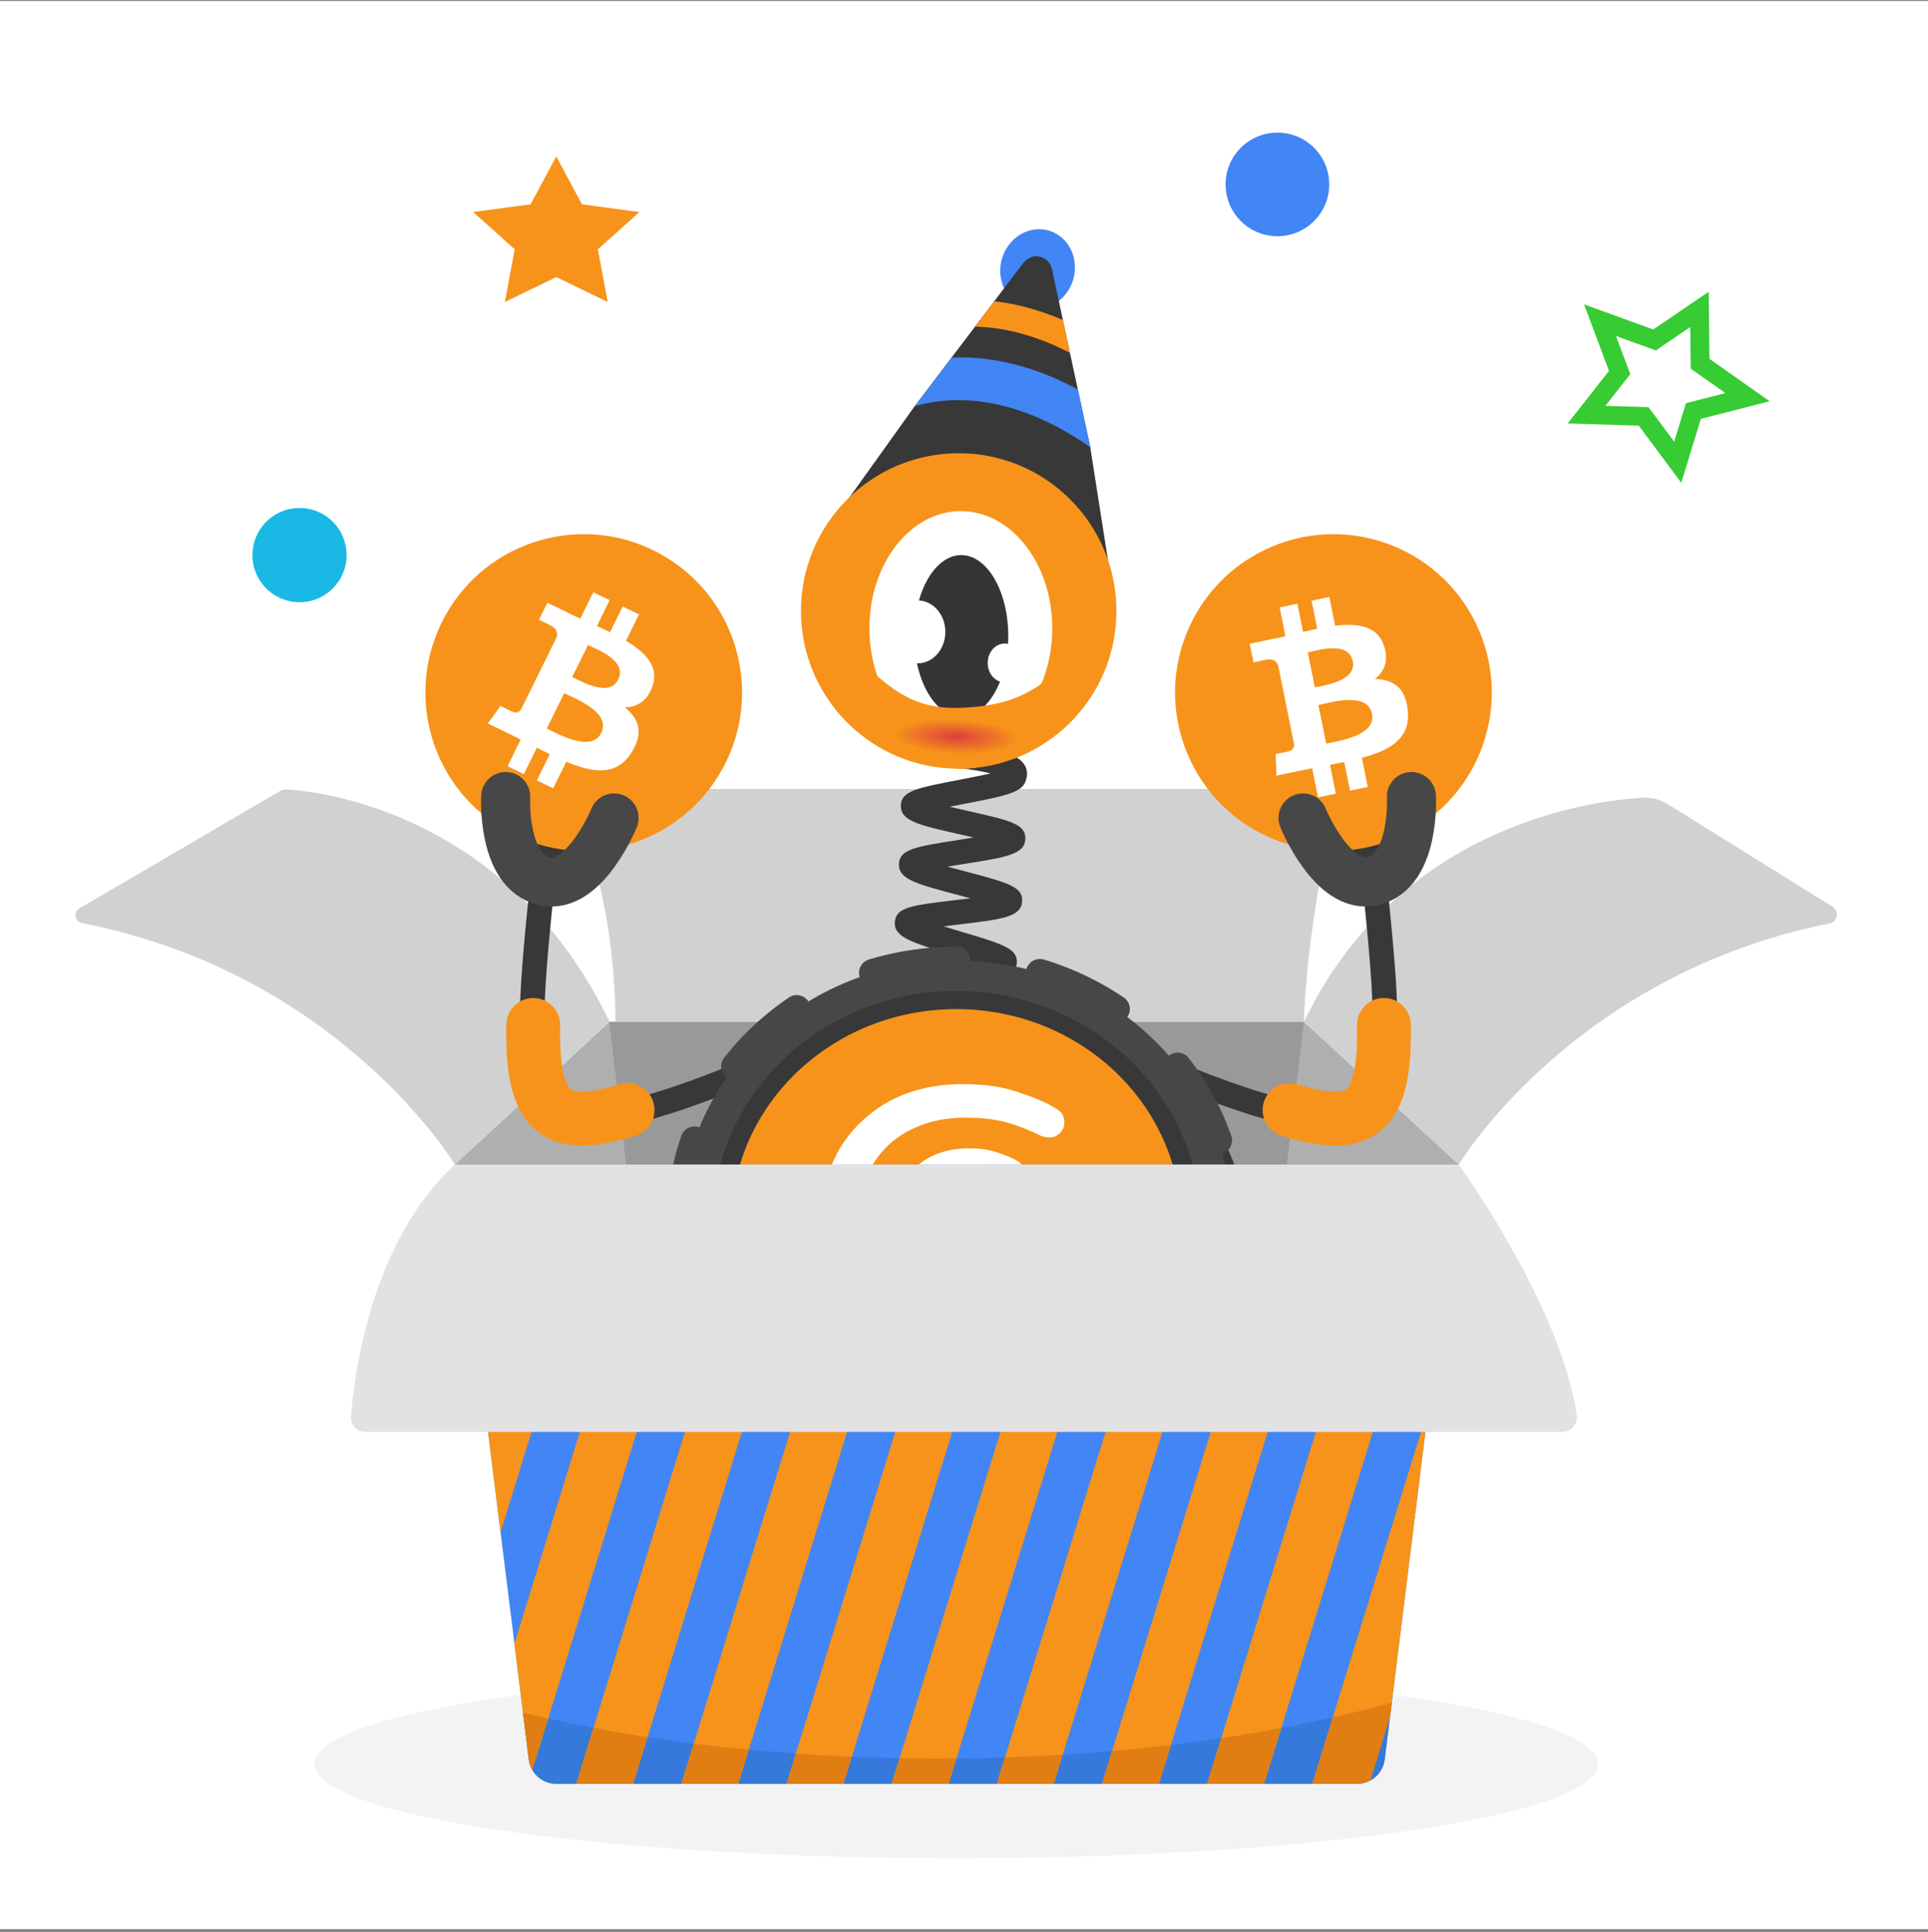 <svg width="512" height="513" viewBox="0 0 512 513" fill="none" xmlns="http://www.w3.org/2000/svg">
<rect x="0" y="0" width="512" height="513" fill="#808080" stroke="none"/>
<g clip-path="url(#clip0_4_595)">
<path d="M512 0.26H0V512.26H512V0.26Z" fill="white"/>
<path d="M253.92 493.44C348.04 493.44 424.35 482.23 424.35 468.4C424.35 454.57 348.04 443.36 253.92 443.36C159.79 443.36 83.49 454.57 83.49 468.4C83.49 482.23 159.8 493.44 253.92 493.44Z" fill="#D6D6D6" fill-opacity="0.3"/>
<path fill-rule="evenodd" clip-rule="evenodd" d="M387.4 309.23H120.75L161.86 271.33H346.3L387.4 309.23Z" fill="#AFAFAF"/>
<path fill-rule="evenodd" clip-rule="evenodd" d="M341.75 309.23H166.27L161.82 271.33H346.26L341.75 309.23Z" fill="#999999"/>
<path fill-rule="evenodd" clip-rule="evenodd" d="M436.21 211.83C422.06 212.66 371.38 219.28 346.27 271.33L387.38 309.23C387.38 309.23 417.6 258.86 485.87 245.21C488.02 244.78 488.52 241.93 486.66 240.77L442.85 213.51C440.85 212.28 438.54 211.69 436.21 211.83Z" fill="#D1D1D1"/>
<path fill-rule="evenodd" clip-rule="evenodd" d="M76.27 209.63C84.36 210.13 134.93 215.44 161.89 271.33L120.78 309.23C120.78 309.23 90.41 258.61 21.77 245.11C19.85 244.73 19.4 242.19 21.09 241.21L74.24 210.12C74.86 209.76 75.56 209.59 76.27 209.63Z" fill="#D1D1D1"/>
<path fill-rule="evenodd" clip-rule="evenodd" d="M140.35 229.2C140.59 225.28 141.9 217.9 147.73 209.58H355.6C362.34 216.1 364.54 223.8 365.26 228.13C365.55 229.91 364.2 231.53 362.4 231.54L143.12 232.16C141.52 232.16 140.25 230.8 140.35 229.2Z" fill="#AFAFAF"/>
<path fill-rule="evenodd" clip-rule="evenodd" d="M163.42 271.33C163.42 271.33 164.13 233.44 149.18 209.58H355.6C355.6 209.58 347.24 241.97 346.26 271.33H163.42Z" fill="#D1D1D1"/>
<path fill-rule="evenodd" clip-rule="evenodd" d="M361.23 232.81C357.67 232.77 354.78 229.84 354.81 226.27L354.99 211.02C355.03 207.46 357.96 204.57 361.53 204.6C365.09 204.64 367.98 207.57 367.95 211.14L367.77 226.39C367.74 229.96 364.79 232.85 361.23 232.81Z" fill="#383838"/>
<path d="M365.3 236.5C371.27 296.1 371.5 309.81 309.3 284.06" stroke="#383838" stroke-width="6.527" stroke-miterlimit="10"/>
<path d="M367.51 272.16C367.96 296.11 361.42 300.52 342.45 294.77" stroke="#F7931A" stroke-width="14.299" stroke-miterlimit="10" stroke-linecap="round"/>
<path d="M372.31 221.81C393.25 211.76 402.07 186.63 392.01 165.7C381.96 144.76 356.83 135.94 335.9 146C314.96 156.05 306.14 181.18 316.2 202.11C326.25 223.04 351.37 231.86 372.31 221.81Z" fill="#F7931A"/>
<path d="M359.24 175.57C360.3 180.82 351.82 181.97 349.17 182.53L347.29 173.23C349.94 172.68 358.12 170.09 359.24 175.57ZM364.35 189.56C365.52 195.34 355.38 196.79 352.18 197.46L350.11 187.22C353.3 186.55 363.13 183.54 364.35 189.56ZM367.59 171.65C365.94 166.25 360.75 165.42 354.56 166.16L353.01 158.52L348.3 159.51L349.8 166.95C348.57 167.21 347.3 167.5 346.05 167.79L344.53 160.3L339.82 161.29L341.36 168.94C340.35 169.17 339.35 169.4 338.37 169.61V169.58L331.87 170.94L332.88 175.91C332.88 175.91 336.35 175.11 336.3 175.19C338.21 174.79 339.05 175.76 339.42 176.65L341.18 185.36C341.31 185.33 341.48 185.3 341.68 185.29C341.52 185.33 341.35 185.36 341.18 185.39L343.65 197.59C343.69 198.2 343.53 199.22 342.2 199.5C342.27 199.54 338.77 200.22 338.77 200.22L338.96 205.97L345.09 204.68C346.23 204.44 347.36 204.22 348.46 204L350.03 211.73L354.74 210.74L353.2 203.09C354.5 202.84 355.75 202.59 356.97 202.34L358.51 209.95L363.22 208.96L361.66 201.24C369.49 199.12 374.63 195.99 373.84 188.5C373.2 182.47 369.84 180.42 365.14 180.3C367.59 178.37 368.81 175.59 367.59 171.65Z" fill="white"/>
<path d="M346.03 217.2C346.03 217.2 353.89 236.46 364.54 233.99C375.9 231.36 374.82 211.51 374.82 211.51" stroke="#474747" stroke-width="13.025" stroke-miterlimit="10" stroke-linecap="round"/>
<path fill-rule="evenodd" clip-rule="evenodd" d="M141.34 226.39L141.16 211.14C141.13 207.57 144.02 204.64 147.58 204.6C151.15 204.57 154.08 207.46 154.12 211.02L154.3 226.27C154.33 229.84 151.44 232.77 147.88 232.81C144.32 232.85 141.37 229.96 141.34 226.39Z" fill="#383838"/>
<path d="M199.81 284.07C137.61 309.82 137.84 296.11 143.81 236.51" stroke="#383838" stroke-width="6.527" stroke-miterlimit="10"/>
<path d="M166.66 294.77C147.69 300.52 141.15 296.11 141.6 272.16" stroke="#F7931A" stroke-width="14.299" stroke-miterlimit="10" stroke-linecap="round"/>
<path d="M192.92 202.1C202.97 181.16 194.15 156.04 173.22 145.99C152.28 135.94 127.16 144.76 117.11 165.69C107.06 186.63 115.88 211.75 136.81 221.8C157.74 231.86 182.86 223.04 192.92 202.1Z" fill="#F7931A"/>
<path d="M164.17 180.44C161.8 185.25 154.39 180.97 151.95 179.78L156.15 171.28C158.58 172.48 166.64 175.43 164.17 180.44ZM159.66 194.65C157.05 199.94 148.14 194.88 145.2 193.45L149.83 184.08C152.76 185.51 162.38 189.14 159.66 194.65ZM173.19 182.46C175.19 177.18 171.59 173.35 166.24 170.15L169.69 163.15L165.36 161.05L162 167.86C160.86 167.31 159.69 166.77 158.52 166.23L161.9 159.37L157.56 157.28L154.1 164.27C153.15 163.83 152.22 163.4 151.32 162.97L151.33 162.95L145.36 160.05L143.12 164.6C143.12 164.6 146.35 166.09 146.26 166.12C148.01 166.97 148.09 168.25 147.84 169.19L143.91 177.16C144.03 177.22 144.18 177.3 144.35 177.41C144.2 177.34 144.05 177.26 143.9 177.19L138.39 188.35C138.05 188.86 137.3 189.57 136.07 188.97C136.1 189.05 132.92 187.45 132.92 187.45L129.55 192.11L135.19 194.84C136.24 195.35 137.26 195.87 138.27 196.37L134.78 203.45L139.11 205.55L142.57 198.56C143.75 199.16 144.89 199.73 146.01 200.27L142.57 207.23L146.9 209.33L150.39 202.27C157.88 205.38 163.87 206.05 167.82 199.64C171 194.48 169.6 190.8 165.95 187.83C169.07 187.78 171.72 186.32 173.19 182.46Z" fill="white"/>
<path d="M134.29 211.51C134.29 211.51 133.21 231.37 144.57 233.99C155.23 236.45 163.08 217.2 163.08 217.2" stroke="#474747" stroke-width="13.025" stroke-miterlimit="10" stroke-linecap="round"/>
<path d="M286.57 340.87C285.03 337.09 280.23 337.99 268.62 340.17C267.6 340.36 266.46 340.58 265.29 340.79C266.54 339.97 267.79 339.17 268.88 338.48C278.57 332.28 282.19 329.96 280.8 326.31C279.33 322.49 274.49 323.28 262.78 325.18C261.85 325.33 260.81 325.5 259.75 325.67C260.99 324.92 262.23 324.18 263.31 323.54C273.12 317.72 276.8 315.54 275.55 311.88C274.24 308 269.33 308.56 257.49 309.92C256.74 310.01 255.93 310.1 255.08 310.19C256.24 309.59 257.38 309.01 258.39 308.5C268.47 303.4 272.24 301.49 271.3 297.78C270.3 293.84 265.02 293.95 253.47 294.18C253.11 294.19 252.73 294.19 252.34 294.2C253.12 293.92 253.87 293.66 254.56 293.41C265.23 289.64 269.22 288.23 268.84 284.46C268.44 280.53 263.7 279.86 252.23 278.23C251.87 278.18 251.5 278.13 251.11 278.07C251.56 277.99 251.99 277.92 252.4 277.85C263.74 275.87 268.43 275.06 268.66 271.12C268.89 267.24 264.75 266.08 253.69 262.98C252.54 262.66 251.24 262.29 249.92 261.91C250.94 261.8 251.93 261.7 252.82 261.61C264.7 260.41 269.61 259.91 270.02 255.8C270.4 251.91 266.31 250.69 255.37 247.43C253.93 247 252.24 246.5 250.58 245.98C251.89 245.81 253.19 245.66 254.33 245.52C266.23 244.11 271.15 243.52 271.44 239.37C271.71 235.45 267.56 234.35 256.47 231.43C255 231.04 253.28 230.59 251.59 230.12C252.96 229.89 254.32 229.68 255.51 229.49C267.28 227.65 272.16 226.88 272.29 222.74C272.42 218.8 268.21 217.85 256.95 215.32C255.51 215 253.82 214.62 252.16 214.22C253.53 213.94 254.9 213.68 256.09 213.45C266.89 211.38 271.82 210.43 272.47 207.01C272.9 205.82 272.83 204.54 272.24 203.4C270.71 200.44 265.16 198.46 255.74 197.53C253.96 197.36 252.35 198.66 252.17 200.46C251.99 202.26 253.3 203.85 255.09 204.03C257.9 204.31 260.8 204.82 263.01 205.37C260.49 205.96 257.31 206.57 254.84 207.05C243.53 209.22 239.29 210.03 239.23 213.94C239.17 218.02 243.94 219.1 255.49 221.69C256.43 221.9 257.49 222.14 258.57 222.39C257.14 222.63 255.71 222.85 254.47 223.05C243.15 224.82 238.92 225.49 238.72 229.37C238.51 233.46 243.27 234.72 254.77 237.75C255.68 237.99 256.69 238.26 257.72 238.53C256.25 238.72 254.79 238.89 253.52 239.04C242.21 240.38 237.98 240.89 237.64 244.75C237.28 248.86 242.02 250.27 253.47 253.69C254.44 253.98 255.54 254.31 256.66 254.65C255.08 254.83 253.5 254.99 252.13 255.13C240.75 256.28 236.49 256.72 236.12 260.61C235.73 264.75 240.46 266.07 251.89 269.27C253.21 269.64 254.76 270.07 256.28 270.52C254.54 270.85 252.75 271.16 251.23 271.43C239.85 273.41 235.15 274.23 235.19 278.33C235.23 282.43 239.92 283.09 251.26 284.7C253 284.95 255.11 285.25 257.08 285.56C255.46 286.16 253.76 286.76 252.33 287.26C241.31 291.15 236.28 292.93 237.07 297.11C237.7 300.46 241.86 300.63 244.35 300.74C246.9 300.84 250.13 300.78 253.54 300.71C255.29 300.68 257.39 300.63 259.39 300.63C258.01 301.35 256.59 302.07 255.38 302.68C244.93 307.97 240.16 310.38 241.39 314.42C242.53 318.19 246.79 317.7 258.17 316.4C259.75 316.22 261.62 316.01 263.44 315.82C262.22 316.56 260.98 317.29 259.92 317.92C249.63 324.02 245.38 326.54 246.8 330.45C248.15 334.15 252.4 333.46 263.76 331.62C265.22 331.38 266.92 331.11 268.6 330.86C267.45 331.61 266.3 332.35 265.3 332.99C255.31 339.39 251.17 342.04 252.69 345.87C254.15 349.53 258.4 348.73 269.77 346.6C271.16 346.34 272.77 346.04 274.37 345.75C273.25 346.51 272.13 347.26 271.15 347.91C261.33 354.46 257.27 357.18 258.85 360.96C259.37 362.21 260.59 362.97 261.86 362.97C262.28 362.97 262.7 362.89 263.11 362.72C264.14 362.29 264.84 361.39 265.05 360.37C266.45 358.9 271.41 355.59 274.77 353.34C284.45 346.91 288.05 344.5 286.57 340.87Z" fill="#383838"/>
<path d="M271.36 81.24C276.33 83.48 282.23 80.91 284.54 75.51C286.85 70.1 284.69 63.91 279.72 61.67C274.75 59.43 268.85 62 266.54 67.4C264.23 72.8 266.39 79 271.36 81.24Z" fill="#4285F4"/>
<path fill-rule="evenodd" clip-rule="evenodd" d="M294.53 150.63L224.01 134.27L242.93 107.83L252.7 94.94L258.94 86.72L264.04 79.98L271.7 69.88C274.04 66.8 278.56 67.76 279.37 71.51L282.26 84.97L284.14 93.69L286.23 103.41L289.53 118.74L294.53 150.63Z" fill="#383838"/>
<path d="M289.55 118.76C268.4 104.01 251.79 105.27 242.94 107.84L252.71 94.95C261.76 94.56 273.19 96.38 286.24 103.43L289.55 118.76Z" fill="#4285F4"/>
<path d="M284.16 93.7C275.64 89.3 267.14 86.93 258.95 86.73L264.05 79.99C269.37 80.6 275.51 82.06 282.28 84.98L284.16 93.7Z" fill="#F7931A"/>
<path d="M254.59 204.13C277.73 204.13 296.48 185.37 296.48 162.24C296.48 139.1 277.72 120.35 254.59 120.35C231.45 120.35 212.7 139.1 212.7 162.24C212.7 185.37 231.45 204.13 254.59 204.13Z" fill="#F7931A"/>
<path fill-rule="evenodd" clip-rule="evenodd" d="M220.05 152.83C220.05 152.83 255.15 125.5 294.47 156.7C293.71 152 288.06 142.81 285.37 138.08L268.27 122.64L254.59 124.17L235.97 130.73L228.79 135.11L225.47 147.32L220.05 152.83Z" fill="#F7931A"/>
<path d="M255.16 197.96C268.57 197.96 279.44 184.03 279.44 166.84C279.44 149.65 268.57 135.72 255.16 135.72C241.75 135.72 230.88 149.65 230.88 166.84C230.88 184.03 241.75 197.96 255.16 197.96Z" fill="white"/>
<path d="M255.26 190.32C262.16 190.32 267.75 180.71 267.75 168.86C267.75 157.01 262.16 147.4 255.26 147.4C248.36 147.4 242.77 157.01 242.77 168.86C242.77 180.71 248.36 190.32 255.26 190.32Z" fill="#353535"/>
<path d="M243.71 176.14C247.76 176.14 251.04 172.4 251.04 167.79C251.04 163.18 247.76 159.44 243.71 159.44C239.66 159.44 236.38 163.18 236.38 167.79C236.38 172.4 239.66 176.14 243.71 176.14Z" fill="white"/>
<path d="M266.82 181.2C269.32 181.2 271.35 178.89 271.35 176.04C271.35 173.19 269.32 170.88 266.82 170.88C264.32 170.88 262.29 173.19 262.29 176.04C262.29 178.89 264.32 181.2 266.82 181.2Z" fill="white"/>
<path fill-rule="evenodd" clip-rule="evenodd" d="M255.16 187.95C243.02 188.4 236.81 183.45 228.44 175.29C232.12 192.01 242.96 204.13 255.77 204.13C268.58 204.13 279.42 192.01 283.1 175.29C275.59 184.31 267.29 187.5 255.16 187.95Z" fill="#F7931A"/>
<path d="M234.48 194.72C234.3 198.85 242.88 202.57 253.62 203.02C264.37 203.48 273.22 200.5 273.4 196.37C273.58 192.24 265 188.52 254.26 188.07C243.51 187.62 234.65 190.59 234.48 194.72Z" fill="url(#paint0_radial_4_595)"/>
<path d="M328.99 330.08C328.63 325.49 327.8 320.93 326.53 316.51C327.76 315.5 328.5 313.89 328.49 312.13C328.49 311.43 328.37 310.74 328.12 310.08C325.21 302.29 321.01 295.05 315.65 288.59C314.73 287.48 313.43 286.84 312.07 286.84C311.26 286.84 310.47 287.07 309.76 287.49C306.79 284.38 303.54 281.51 300.06 278.95C300.17 278.49 300.23 278.02 300.23 277.54C300.23 275.93 299.58 274.4 298.49 273.38V273.3L297.83 272.85C297.77 272.81 297.7 272.76 297.61 272.72C291.2 268.63 284.2 265.49 276.81 263.38C276.42 263.27 276.01 263.22 275.6 263.22C273.8 263.22 272.2 264.31 271.35 266C267.35 265.12 263.25 264.56 259.14 264.32C258.59 262.01 256.69 260.3 254.43 260.3C246.81 260.32 239.29 261.38 232.06 263.46C229.91 264.08 228.42 266.23 228.41 268.68C224.46 270.09 220.62 271.83 216.99 273.85C216.09 272.84 214.85 272.24 213.53 272.24C212.68 272.24 211.83 272.49 211.09 272.97C204.34 277.32 198.35 282.64 193.28 288.79C192.46 289.8 192 291.09 192 292.42C191.99 293.49 192.27 294.54 192.78 295.41C190.17 299.07 187.92 302.97 186.07 307.03C185.84 306.99 185.61 306.98 185.37 306.98C183.39 306.98 181.62 308.3 180.87 310.34C177.89 318.41 176.38 326.88 176.38 335.52V335.62C176.39 338.15 177.96 340.28 180.08 340.86C180.44 345.46 181.26 350.02 182.53 354.44C181.3 355.45 180.55 357.06 180.56 358.84C180.57 359.54 180.69 360.22 180.93 360.87C183.82 368.66 188.01 375.9 193.39 382.39C194.31 383.49 195.61 384.13 196.96 384.13C197.77 384.13 198.56 383.91 199.26 383.49C202.22 386.61 205.47 389.48 208.95 392.04C208.84 392.5 208.78 392.98 208.78 393.46C208.78 395.4 209.71 397.2 211.22 398.17C217.67 402.31 224.69 405.48 232.08 407.61C232.13 407.63 232.18 407.64 232.27 407.66C232.63 407.76 233.01 407.81 233.41 407.81C235.19 407.81 236.8 406.72 237.65 405.04C241.65 405.92 245.75 406.49 249.87 406.74C250.09 407.66 250.52 408.49 251.14 409.18C252.05 410.19 253.25 410.75 254.57 410.76H254.68C262.22 410.75 269.68 409.71 276.85 407.65L276.98 407.61C279.1 406.98 280.58 404.84 280.59 402.41C284.55 401 288.38 399.27 292.02 397.25C292.92 398.26 294.16 398.85 295.48 398.85C296.34 398.85 297.18 398.6 297.91 398.13C304.67 393.78 310.67 388.46 315.73 382.34C316.56 381.34 317.02 380.02 317.02 378.64C317.01 377.6 316.74 376.59 316.23 375.72C318.84 372.06 321.1 368.16 322.96 364.11C323.19 364.15 323.42 364.17 323.66 364.17C325.64 364.17 327.41 362.85 328.16 360.82C331.16 352.73 332.67 344.22 332.67 335.55V335.37C332.69 332.8 331.11 330.67 328.99 330.08Z" fill="#383838"/>
<path d="M253.96 394.68C294.43 394.68 327.23 363.43 327.23 324.87C327.23 286.31 294.43 255.06 253.96 255.06C213.49 255.06 180.69 286.31 180.69 324.87C180.69 363.42 213.49 394.68 253.96 394.68Z" fill="#474747"/>
<path d="M253.96 386.6C289.74 386.6 318.75 358.96 318.75 324.87C318.75 290.78 289.74 263.14 253.96 263.14C218.18 263.14 189.17 290.78 189.17 324.87C189.17 358.96 218.18 386.6 253.96 386.6Z" fill="#383838"/>
<path d="M253.96 394.68C294.43 394.68 327.23 363.43 327.23 324.87C327.23 286.31 294.43 255.06 253.96 255.06C213.49 255.06 180.69 286.31 180.69 324.87C180.69 363.42 213.49 394.68 253.96 394.68Z" stroke="#474747" stroke-width="7.356" stroke-miterlimit="10" stroke-linecap="round" stroke-dasharray="22.48 22.48"/>
<path d="M253.96 381.78C286.95 381.78 313.69 356.3 313.69 324.87C313.69 293.44 286.95 267.96 253.96 267.96C220.97 267.96 194.23 293.44 194.23 324.87C194.23 356.3 220.97 381.78 253.96 381.78Z" fill="#F7931A"/>
<path fill-rule="evenodd" clip-rule="evenodd" d="M276.4 347.7C276.97 347.43 277.78 347.29 278.82 347.29C279.86 347.29 280.76 347.68 281.51 348.47C282.26 349.26 282.64 350.16 282.64 351.18C282.64 353.02 281.85 354.32 280.27 355.07C276.9 356.85 273.3 358.35 269.46 359.58C265.62 360.81 261.04 361.42 255.7 361.42C250.36 361.42 245.4 360.58 240.81 358.91C236.22 357.24 232.24 354.8 228.88 351.59C221.71 344.9 218.13 335.92 218.13 324.65C218.13 313.38 221.71 304.4 228.88 297.71C235.83 291.15 244.79 287.88 255.76 287.88C261.06 287.88 265.63 288.49 269.47 289.72C273.3 290.95 276.24 292.09 278.29 293.15C280.33 294.21 281.57 295.06 282 295.71C282.43 296.36 282.65 297.18 282.65 298.17C282.65 299.16 282.27 300.05 281.52 300.83C280.77 301.62 279.87 302.01 278.83 302.01C277.79 302.01 276.98 301.87 276.41 301.6C273.54 300.17 270.6 299 267.59 298.12C264.58 297.24 260.83 296.79 256.35 296.79C251.87 296.79 247.82 297.51 244.2 298.94C240.58 300.37 237.55 302.35 235.11 304.88C230.31 309.87 227.91 316.46 227.91 324.65C227.91 332.85 230.31 339.44 235.11 344.42C240.34 349.82 247.55 352.51 256.72 352.51C260.95 352.51 264.57 352.07 267.58 351.18C270.59 350.3 273.53 349.14 276.4 347.7Z" fill="white"/>
<path fill-rule="evenodd" clip-rule="evenodd" d="M267.57 336.29C267.86 336.15 268.26 336.09 268.78 336.09C269.3 336.09 269.75 336.29 270.12 336.68C270.49 337.07 270.68 337.53 270.68 338.04C270.68 338.96 270.29 339.61 269.5 339.99C267.82 340.88 266.01 341.63 264.1 342.24C262.18 342.85 259.89 343.16 257.22 343.16C254.55 343.16 252.07 342.74 249.77 341.91C247.48 341.07 245.49 339.85 243.8 338.25C240.22 334.9 238.42 330.41 238.42 324.78C238.42 319.15 240.21 314.66 243.8 311.31C247.28 308.03 251.76 306.39 257.24 306.39C259.89 306.39 262.18 306.7 264.09 307.31C266.01 307.92 267.48 308.5 268.5 309.03C269.52 309.56 270.14 309.99 270.35 310.31C270.57 310.63 270.67 311.04 270.67 311.54C270.67 312.04 270.48 312.48 270.11 312.87C269.73 313.26 269.29 313.46 268.77 313.46C268.25 313.46 267.85 313.39 267.56 313.26C266.13 312.54 264.66 311.96 263.15 311.52C261.64 311.08 259.77 310.85 257.53 310.85C255.29 310.85 253.26 311.21 251.45 311.93C249.64 312.65 248.13 313.64 246.91 314.9C244.51 317.39 243.31 320.69 243.31 324.79C243.31 328.89 244.51 332.18 246.91 334.68C249.53 337.38 253.13 338.73 257.72 338.73C259.83 338.73 261.64 338.51 263.15 338.06C264.66 337.61 266.13 337 267.57 336.29Z" fill="white" stroke="white" stroke-width="2.915"/>
<path fill-rule="evenodd" clip-rule="evenodd" d="M387.36 309.23L379.32 373.91L369.15 455.73L367.72 467.24C367.41 469.68 365.93 471.72 363.87 472.8C362.86 473.35 361.69 473.66 360.46 473.66H147.69C145.01 473.66 142.63 472.2 141.36 469.99C140.87 469.17 140.56 468.24 140.43 467.24L136.61 436.46L132.93 406.91L128.6 372.02L120.79 309.22H387.36V309.23Z" fill="#4285F4"/>
<path fill-rule="evenodd" clip-rule="evenodd" d="M369.59 452.14L369.15 455.72L367.72 467.24C367.41 469.68 365.93 471.72 363.87 472.8C363.74 472.87 363.62 472.94 363.48 472.99C363.23 473.12 362.95 473.22 362.67 473.31C362.55 473.35 362.44 473.38 362.31 473.42C362.15 473.47 361.98 473.5 361.81 473.54C361.59 473.58 361.37 473.61 361.14 473.64C360.92 473.66 360.69 473.67 360.45 473.67H147.69C145.01 473.67 142.63 472.21 141.36 470C141.36 469.99 141.35 469.99 141.35 469.98C141.24 469.8 141.15 469.62 141.06 469.44C141.04 469.41 141.03 469.37 141.02 469.33C140.96 469.2 140.9 469.09 140.87 468.96C140.81 468.83 140.76 468.71 140.72 468.57C140.58 468.15 140.49 467.7 140.42 467.25L138.88 454.81C141.08 455.34 143.31 455.86 145.57 456.35C149.5 457.23 153.51 458.05 157.61 458.82C162.29 459.71 167.09 460.52 171.97 461.28C176.01 461.89 180.09 462.46 184.25 462.99C189.05 463.59 193.92 464.13 198.87 464.6C202.98 465 207.14 465.34 211.35 465.65C216.24 465.99 221.2 466.27 226.22 466.47C230.41 466.65 234.64 466.79 238.91 466.86C242.28 466.92 245.67 466.96 249.08 466.96C250.73 466.96 252.37 466.95 254 466.93C258.33 466.9 262.62 466.81 266.88 466.68C272.06 466.51 277.17 466.27 282.23 465.95C286.65 465.69 291.02 465.36 295.33 464.98C300.62 464.52 305.82 463.98 310.95 463.36C315.48 462.82 319.94 462.22 324.31 461.56C329.75 460.76 335.07 459.86 340.26 458.88C344.92 458 349.48 457.06 353.93 456.05C359.31 454.84 364.54 453.53 369.59 452.14Z" fill="#3579DB"/>
<path fill-rule="evenodd" clip-rule="evenodd" d="M348.5 473.65H360.47C361.71 473.65 362.87 473.34 363.88 472.79L369.15 455.72L379.32 373.9L348.5 473.65ZM371.39 309.23L320.57 473.65H335.69L386.52 309.23H371.39ZM343.47 309.23L292.65 473.65H307.77L358.59 309.23H343.47ZM315.54 309.23L264.72 473.65H279.84L330.66 309.23H315.54ZM287.62 309.23L236.8 473.65H251.92L302.74 309.23H287.62ZM259.7 309.23L208.88 473.65H224L274.82 309.23H259.7ZM231.77 309.23L180.95 473.65H196.07L246.89 309.23H231.77ZM203.85 309.23L153.03 473.65H168.15L218.97 309.23H203.85ZM175.93 309.23L136.61 436.47L140.43 467.25C140.56 468.24 140.87 469.17 141.36 470L191.05 309.24H175.93V309.23ZM148 309.23L128.59 372.03L132.92 406.92L163.11 309.24H148V309.23V309.23Z" fill="#F7931A"/>
<path fill-rule="evenodd" clip-rule="evenodd" d="M138.89 454.8L140.43 467.24C140.49 467.69 140.59 468.14 140.73 468.56C140.77 468.7 140.81 468.82 140.88 468.95C140.91 469.08 140.96 469.19 141.03 469.32C141.04 469.35 141.05 469.39 141.07 469.43C141.15 469.61 141.25 469.79 141.36 469.97C141.36 469.98 141.37 469.98 141.37 469.99L145.59 456.35C143.31 455.85 141.08 455.33 138.89 454.8ZM157.62 458.82L153.03 473.65H168.15L171.97 461.28C167.09 460.52 162.3 459.71 157.62 458.82ZM184.25 462.99L180.95 473.65H196.07L198.87 464.6C193.92 464.13 189.05 463.59 184.25 462.99ZM211.35 465.64L208.88 473.65H224L226.22 466.47C221.2 466.27 216.24 465.98 211.35 465.64ZM249.08 466.95C245.67 466.95 242.28 466.92 238.91 466.85L236.81 473.64H251.93L254.01 466.91C252.36 466.94 250.73 466.95 249.08 466.95ZM266.88 466.67L264.72 473.65H279.84L282.23 465.94C277.17 466.26 272.06 466.5 266.88 466.67ZM295.33 464.97L292.65 473.65H307.77L310.95 463.35C305.82 463.96 300.63 464.5 295.33 464.97ZM324.31 461.55L320.57 473.65H335.69L340.26 458.87C335.07 459.85 329.75 460.75 324.31 461.55ZM353.94 456.04L348.5 473.65H360.47C360.7 473.65 360.93 473.64 361.16 473.62C361.38 473.6 361.6 473.57 361.83 473.52C362 473.49 362.17 473.46 362.33 473.4C362.46 473.37 362.57 473.34 362.69 473.29C362.98 473.21 363.25 473.1 363.5 472.97C363.64 472.92 363.76 472.85 363.89 472.78L369.16 455.71L369.6 452.13C364.54 453.53 359.31 454.84 353.94 456.04Z" fill="#E07E14"/>
<path d="M147.73 41.53L154.55 54.26L169.82 56.3L158.77 66.2L161.38 80.18L147.73 73.58L134.08 80.18L136.68 66.2L125.64 56.3L140.9 54.26L147.73 41.53Z" fill="#F7931A"/>
<path d="M446.48 128.2L435.2 113.03L416.31 112.45L427.28 98.47L420.66 80.82L439.03 87.49L453.76 77.47L453.97 95.29L469.95 106.55L451.68 111.22L446.48 128.2ZM426.35 107.76L437.77 108.11L444.59 117.28L447.71 107.06L458.19 104.38L448.99 97.9L448.86 86.84L439.72 93.06L429.14 89.22L432.94 99.35L426.35 107.76Z" fill="#37CC33"/>
<path d="M339.23 62.73C346.83 62.73 352.99 56.57 352.99 48.97C352.99 41.37 346.83 35.21 339.23 35.21C331.63 35.21 325.47 41.37 325.47 48.97C325.47 56.57 331.63 62.73 339.23 62.73Z" fill="#4285F4"/>
<path d="M79.54 159.91C86.45 159.91 92.05 154.31 92.05 147.4C92.05 140.49 86.45 134.89 79.54 134.89C72.63 134.89 67.03 140.49 67.03 147.4C67.03 154.31 72.63 159.91 79.54 159.91Z" fill="#1AB9E5"/>
<path fill-rule="evenodd" clip-rule="evenodd" d="M93.2 376.08C94.15 364.19 98.75 329.55 120.79 309.23H387.38C387.38 309.23 414.66 346.9 418.71 375.84C419.03 378.16 417.24 380.23 414.9 380.23H97.03C94.78 380.23 93.02 378.32 93.2 376.08Z" fill="#E2E2E2"/>
</g>
<defs>
<radialGradient id="paint0_radial_4_595" cx="0" cy="0" r="1" gradientUnits="userSpaceOnUse" gradientTransform="translate(253.95 195.626) rotate(-177.57) scale(18.891 5.246)">
<stop offset="0.002" stop-color="#DD3E3E"/>
<stop offset="0.875" stop-color="#DC413D" stop-opacity="0"/>
</radialGradient>
<clipPath id="clip0_4_595">
<rect width="512" height="512" fill="white" transform="translate(0 0.26)"/>
</clipPath>
</defs>
</svg>
